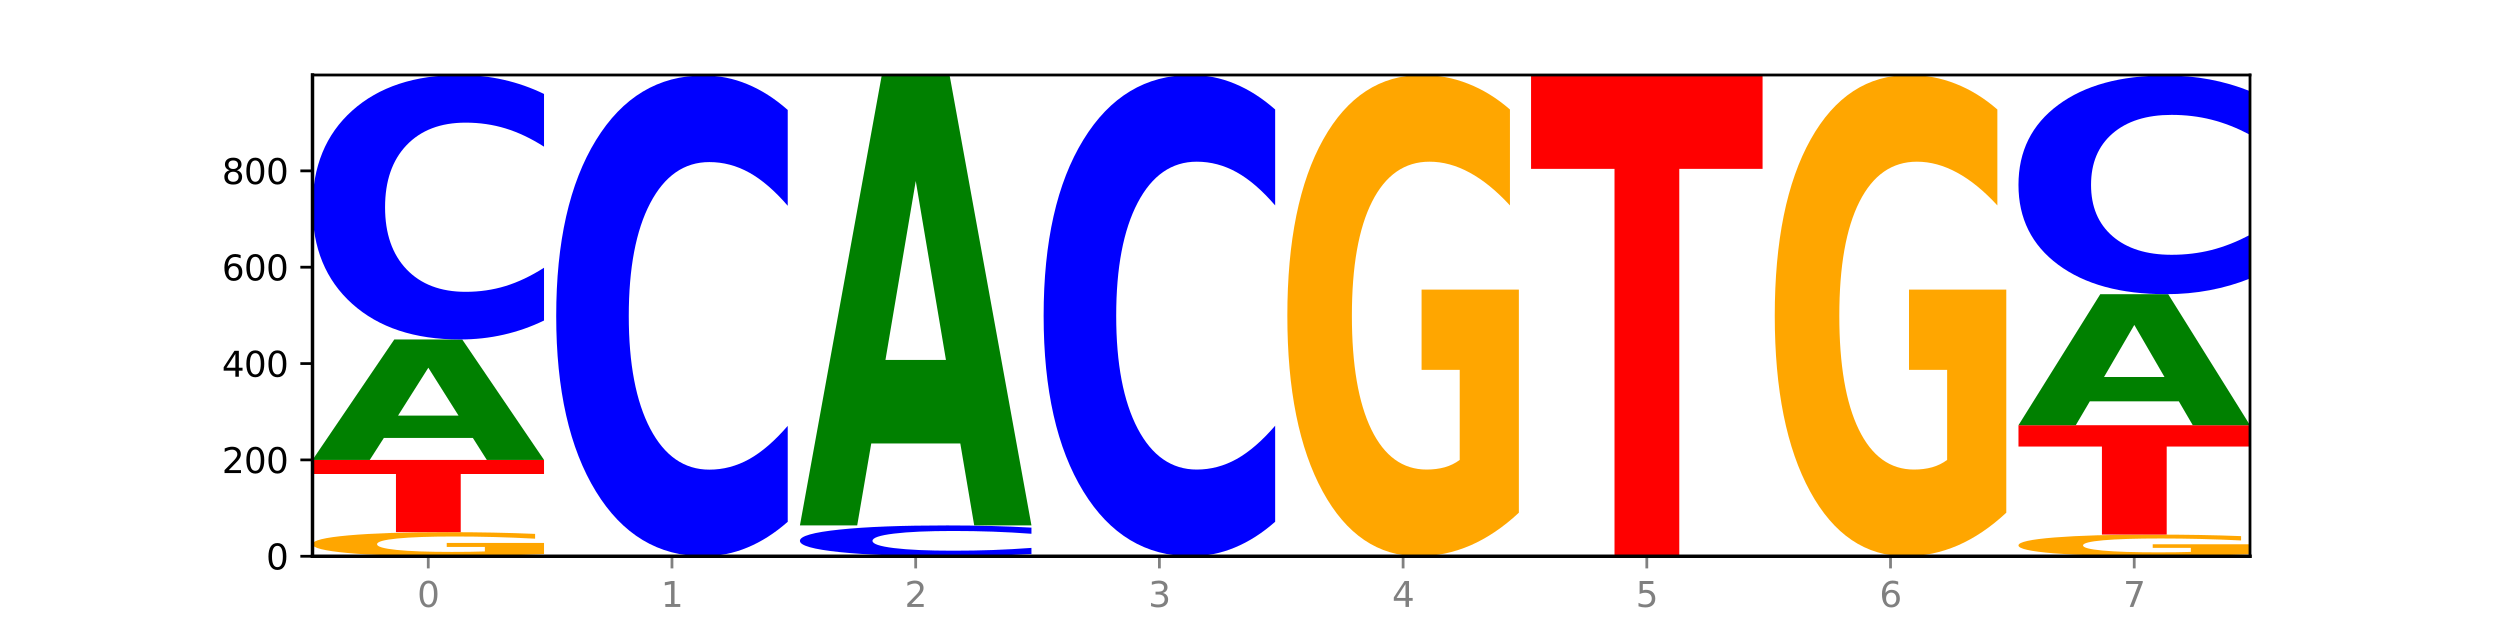<?xml version="1.0" encoding="utf-8" standalone="no"?>
<!DOCTYPE svg PUBLIC "-//W3C//DTD SVG 1.1//EN"
  "http://www.w3.org/Graphics/SVG/1.1/DTD/svg11.dtd">
<svg xmlns:xlink="http://www.w3.org/1999/xlink" width="720pt" height="180pt" viewBox="0 0 720 180" xmlns="http://www.w3.org/2000/svg" version="1.1">
 <defs>
  <style type="text/css">*{stroke-linejoin: round; stroke-linecap: butt}</style>
 </defs>
 <g id="figure_1">
  <g id="patch_1">
   <path d="M 0 180 
L 720 180 
L 720 0 
L 0 0 
z
" style="fill: #ffffff"/>
  </g>
  <g id="axes_1">
   <g id="patch_2">
    <path d="M 90 160.2 
L 648 160.2 
L 648 21.6 
L 90 21.6 
z
" style="fill: #ffffff"/>
   </g>
   <g id="line2d_1">
    <path d="M 90 160.2 
L 648 160.2 
" clip-path="url(#p9d5993e6e3)" style="fill: none; stroke: #000000; stroke-width: 0.5; stroke-linecap: square"/>
   </g>
   <g id="patch_3">
    <path d="M 156.679 159.572 
Q 149.955 159.886 142.722 160.044 
Q 135.489 160.2 127.778 160.2 
Q 110.353 160.2 100.177 159.266 
Q 90 158.331 90 156.734 
Q 90 155.117 100.356 154.19 
Q 110.727 153.263 128.764 153.263 
Q 135.713 153.263 142.079 153.389 
Q 148.46 153.514 154.109 153.76 
L 154.109 155.143 
Q 148.281 154.826 142.513 154.67 
Q 136.744 154.513 130.946 154.513 
Q 120.216 154.513 114.403 155.089 
Q 108.59 155.663 108.59 156.734 
Q 108.59 157.794 114.194 158.373 
Q 119.798 158.95 130.109 158.95 
Q 132.919 158.95 135.325 158.918 
Q 137.731 158.883 139.643 158.811 
L 139.643 157.513 
L 128.66 157.513 
L 128.66 156.357 
L 156.679 156.357 
L 156.679 159.572 
z
" clip-path="url(#p9d5993e6e3)" style="fill: #ffa600"/>
   </g>
   <g id="patch_4">
    <path d="M 90 132.452 
L 156.679 132.452 
L 156.679 136.511 
L 132.69 136.511 
L 132.69 153.263 
L 114.036 153.263 
L 114.036 136.511 
L 90 136.511 
L 90 132.452 
z
" clip-path="url(#p9d5993e6e3)" style="fill: #ff0000"/>
   </g>
   <g id="patch_5">
    <path d="M 136.189 126.134 
L 110.545 126.134 
L 106.496 132.452 
L 90 132.452 
L 113.558 97.768 
L 133.121 97.768 
L 156.679 132.452 
L 140.197 132.452 
L 136.189 126.134 
z
M 114.635 119.696 
L 132.058 119.696 
L 123.36 105.9 
L 114.635 119.696 
z
" clip-path="url(#p9d5993e6e3)" style="fill: #008000"/>
   </g>
   <g id="patch_6">
    <path d="M 156.679 92.308 
Q 151.102 95.014 145.07 96.383 
Q 139.039 97.768 132.47 97.768 
Q 112.882 97.768 101.441 87.509 
Q 90 77.251 90 59.707 
Q 90 42.101 101.441 31.858 
Q 112.882 21.6 132.47 21.6 
Q 139.039 21.6 145.07 22.985 
Q 151.102 24.353 156.679 27.06 
L 156.679 42.243 
Q 151.051 38.655 145.591 36.988 
Q 140.131 35.32 134.1 35.32 
Q 123.281 35.32 117.082 41.818 
Q 110.899 48.3 110.899 59.707 
Q 110.899 71.067 117.082 77.565 
Q 123.281 84.048 134.1 84.048 
Q 140.131 84.048 145.591 82.38 
Q 151.051 80.696 156.679 77.109 
L 156.679 92.308 
z
" clip-path="url(#p9d5993e6e3)" style="fill: #0000ff"/>
   </g>
   <g id="patch_7">
    <path d="M 226.868 150.275 
Q 221.29 155.195 215.259 157.683 
Q 209.228 160.2 202.659 160.2 
Q 183.07 160.2 171.629 141.552 
Q 160.189 122.903 160.189 91.012 
Q 160.189 59.007 171.629 40.387 
Q 183.07 21.739 202.659 21.739 
Q 209.228 21.739 215.259 24.256 
Q 221.29 26.744 226.868 31.664 
L 226.868 59.264 
Q 221.24 52.743 215.78 49.711 
Q 210.32 46.679 204.289 46.679 
Q 193.47 46.679 187.27 58.492 
Q 181.088 70.276 181.088 91.012 
Q 181.088 111.663 187.27 123.475 
Q 193.47 135.259 204.289 135.259 
Q 210.32 135.259 215.78 132.227 
Q 221.24 129.167 226.868 122.646 
L 226.868 150.275 
z
" clip-path="url(#p9d5993e6e3)" style="fill: #0000ff"/>
   </g>
   <g id="patch_8">
    <path d="M 297.057 159.564 
Q 291.479 159.879 285.448 160.039 
Q 279.417 160.2 272.848 160.2 
Q 253.259 160.2 241.818 159.004 
Q 230.377 157.808 230.377 155.763 
Q 230.377 153.711 241.818 152.517 
Q 253.259 151.321 272.848 151.321 
Q 279.417 151.321 285.448 151.482 
Q 291.479 151.642 297.057 151.957 
L 297.057 153.727 
Q 291.429 153.309 285.969 153.115 
Q 280.509 152.92 274.477 152.92 
Q 263.658 152.92 257.459 153.678 
Q 251.277 154.433 251.277 155.763 
Q 251.277 157.087 257.459 157.845 
Q 263.658 158.601 274.477 158.601 
Q 280.509 158.601 285.969 158.406 
Q 291.429 158.21 297.057 157.792 
L 297.057 159.564 
z
" clip-path="url(#p9d5993e6e3)" style="fill: #0000ff"/>
   </g>
   <g id="patch_9">
    <path d="M 276.566 127.715 
L 250.922 127.715 
L 246.873 151.321 
L 230.377 151.321 
L 253.935 21.739 
L 273.499 21.739 
L 297.057 151.321 
L 280.574 151.321 
L 276.566 127.715 
z
M 255.012 103.665 
L 272.435 103.665 
L 263.737 52.121 
L 255.012 103.665 
z
" clip-path="url(#p9d5993e6e3)" style="fill: #008000"/>
   </g>
   <g id="patch_10">
    <path d="M 367.245 150.265 
Q 361.668 155.19 355.636 157.681 
Q 349.605 160.2 343.036 160.2 
Q 323.448 160.2 312.007 141.533 
Q 300.566 122.866 300.566 90.943 
Q 300.566 58.905 312.007 40.267 
Q 323.448 21.6 343.036 21.6 
Q 349.605 21.6 355.636 24.119 
Q 361.668 26.61 367.245 31.535 
L 367.245 59.163 
Q 361.617 52.635 356.157 49.601 
Q 350.697 46.566 344.666 46.566 
Q 333.847 46.566 327.648 58.39 
Q 321.465 70.186 321.465 90.943 
Q 321.465 111.614 327.648 123.439 
Q 333.847 135.234 344.666 135.234 
Q 350.697 135.234 356.157 132.199 
Q 361.617 129.136 367.245 122.608 
L 367.245 150.265 
z
" clip-path="url(#p9d5993e6e3)" style="fill: #0000ff"/>
   </g>
   <g id="patch_11">
    <path d="M 437.434 147.66 
Q 430.709 153.93 423.476 157.079 
Q 416.244 160.2 408.533 160.2 
Q 391.108 160.2 380.931 141.533 
Q 370.755 122.866 370.755 90.943 
Q 370.755 58.648 381.111 40.124 
Q 391.482 21.6 409.519 21.6 
Q 416.468 21.6 422.834 24.119 
Q 429.215 26.61 434.864 31.535 
L 434.864 59.163 
Q 429.036 52.836 423.267 49.715 
Q 417.499 46.566 411.701 46.566 
Q 400.971 46.566 395.158 58.075 
Q 389.345 69.556 389.345 90.943 
Q 389.345 112.129 394.949 123.696 
Q 400.553 135.234 410.864 135.234 
Q 413.673 135.234 416.079 134.576 
Q 418.485 133.889 420.398 132.457 
L 420.398 106.518 
L 409.414 106.518 
L 409.414 83.413 
L 437.434 83.413 
L 437.434 147.66 
z
" clip-path="url(#p9d5993e6e3)" style="fill: #ffa600"/>
   </g>
   <g id="patch_12">
    <path d="M 440.943 21.6 
L 507.623 21.6 
L 507.623 48.631 
L 483.634 48.631 
L 483.634 160.2 
L 464.979 160.2 
L 464.979 48.631 
L 440.943 48.631 
L 440.943 21.6 
z
" clip-path="url(#p9d5993e6e3)" style="fill: #ff0000"/>
   </g>
   <g id="patch_13">
    <path d="M 577.811 147.66 
Q 571.087 153.93 563.854 157.079 
Q 556.621 160.2 548.91 160.2 
Q 531.486 160.2 521.309 141.533 
Q 511.132 122.866 511.132 90.943 
Q 511.132 58.648 521.488 40.124 
Q 531.859 21.6 549.896 21.6 
Q 556.845 21.6 563.211 24.119 
Q 569.592 26.61 575.241 31.535 
L 575.241 59.163 
Q 569.413 52.836 563.645 49.715 
Q 557.876 46.566 552.078 46.566 
Q 541.348 46.566 535.535 58.075 
Q 529.722 69.556 529.722 90.943 
Q 529.722 112.129 535.326 123.696 
Q 540.93 135.234 551.241 135.234 
Q 554.051 135.234 556.457 134.576 
Q 558.863 133.889 560.775 132.457 
L 560.775 106.518 
L 549.792 106.518 
L 549.792 83.413 
L 577.811 83.413 
L 577.811 147.66 
z
" clip-path="url(#p9d5993e6e3)" style="fill: #ffa600"/>
   </g>
   <g id="patch_14">
    <path d="M 648 159.635 
Q 641.275 159.918 634.042 160.059 
Q 626.81 160.2 619.099 160.2 
Q 601.674 160.2 591.497 159.359 
Q 581.321 158.518 581.321 157.08 
Q 581.321 155.626 591.677 154.791 
Q 602.048 153.957 620.085 153.957 
Q 627.034 153.957 633.4 154.07 
Q 639.781 154.182 645.43 154.404 
L 645.43 155.649 
Q 639.602 155.364 633.833 155.223 
Q 628.065 155.081 622.267 155.081 
Q 611.537 155.081 605.724 155.6 
Q 599.911 156.117 599.911 157.08 
Q 599.911 158.035 605.515 158.556 
Q 611.119 159.075 621.43 159.075 
Q 624.239 159.075 626.645 159.046 
Q 629.051 159.015 630.964 158.95 
L 630.964 157.782 
L 619.98 157.782 
L 619.98 156.741 
L 648 156.741 
L 648 159.635 
z
" clip-path="url(#p9d5993e6e3)" style="fill: #ffa600"/>
   </g>
   <g id="patch_15">
    <path d="M 581.321 122.463 
L 648 122.463 
L 648 128.605 
L 624.011 128.605 
L 624.011 153.957 
L 605.356 153.957 
L 605.356 128.605 
L 581.321 128.605 
L 581.321 122.463 
z
" clip-path="url(#p9d5993e6e3)" style="fill: #ff0000"/>
   </g>
   <g id="patch_16">
    <path d="M 627.51 115.589 
L 601.866 115.589 
L 597.817 122.463 
L 581.321 122.463 
L 604.879 84.726 
L 624.442 84.726 
L 648 122.463 
L 631.518 122.463 
L 627.51 115.589 
z
M 605.956 108.585 
L 623.379 108.585 
L 614.681 93.574 
L 605.956 108.585 
z
" clip-path="url(#p9d5993e6e3)" style="fill: #008000"/>
   </g>
   <g id="patch_17">
    <path d="M 648 80.211 
Q 642.422 82.449 636.391 83.581 
Q 630.36 84.726 623.791 84.726 
Q 604.202 84.726 592.762 76.243 
Q 581.321 67.759 581.321 53.252 
Q 581.321 38.692 592.762 30.222 
Q 604.202 21.739 623.791 21.739 
Q 630.36 21.739 636.391 22.884 
Q 642.422 24.016 648 26.254 
L 648 38.809 
Q 642.372 35.843 636.912 34.464 
Q 631.452 33.085 625.421 33.085 
Q 614.602 33.085 608.402 38.458 
Q 602.22 43.819 602.22 53.252 
Q 602.22 62.646 608.402 68.02 
Q 614.602 73.38 625.421 73.38 
Q 631.452 73.38 636.912 72.001 
Q 642.372 70.609 648 67.642 
L 648 80.211 
z
" clip-path="url(#p9d5993e6e3)" style="fill: #0000ff"/>
   </g>
   <g id="matplotlib.axis_1">
    <g id="xtick_1">
     <g id="line2d_2">
      <defs>
       <path id="m13fe087d52" d="M 0 0 
L 0 3.5 
" style="stroke: #808080; stroke-width: 0.8"/>
      </defs>
      <g>
       <use xlink:href="#m13fe087d52" x="123.34" y="160.2" style="fill: #808080; stroke: #808080; stroke-width: 0.8"/>
      </g>
     </g>
     <g id="text_1">
      <!-- 0 -->
      <g style="fill: #808080" transform="translate(120.158 174.798) scale(0.1 -0.1)">
       <defs>
        <path id="DejaVuSans-30" d="M 2034 4250 
Q 1547 4250 1301 3770 
Q 1056 3291 1056 2328 
Q 1056 1369 1301 889 
Q 1547 409 2034 409 
Q 2525 409 2770 889 
Q 3016 1369 3016 2328 
Q 3016 3291 2770 3770 
Q 2525 4250 2034 4250 
z
M 2034 4750 
Q 2819 4750 3233 4129 
Q 3647 3509 3647 2328 
Q 3647 1150 3233 529 
Q 2819 -91 2034 -91 
Q 1250 -91 836 529 
Q 422 1150 422 2328 
Q 422 3509 836 4129 
Q 1250 4750 2034 4750 
z
" transform="scale(0.016)"/>
       </defs>
       <use xlink:href="#DejaVuSans-30"/>
      </g>
     </g>
    </g>
    <g id="xtick_2">
     <g id="line2d_3">
      <g>
       <use xlink:href="#m13fe087d52" x="193.528" y="160.2" style="fill: #808080; stroke: #808080; stroke-width: 0.8"/>
      </g>
     </g>
     <g id="text_2">
      <!-- 1 -->
      <g style="fill: #808080" transform="translate(190.347 174.798) scale(0.1 -0.1)">
       <defs>
        <path id="DejaVuSans-31" d="M 794 531 
L 1825 531 
L 1825 4091 
L 703 3866 
L 703 4441 
L 1819 4666 
L 2450 4666 
L 2450 531 
L 3481 531 
L 3481 0 
L 794 0 
L 794 531 
z
" transform="scale(0.016)"/>
       </defs>
       <use xlink:href="#DejaVuSans-31"/>
      </g>
     </g>
    </g>
    <g id="xtick_3">
     <g id="line2d_4">
      <g>
       <use xlink:href="#m13fe087d52" x="263.717" y="160.2" style="fill: #808080; stroke: #808080; stroke-width: 0.8"/>
      </g>
     </g>
     <g id="text_3">
      <!-- 2 -->
      <g style="fill: #808080" transform="translate(260.536 174.798) scale(0.1 -0.1)">
       <defs>
        <path id="DejaVuSans-32" d="M 1228 531 
L 3431 531 
L 3431 0 
L 469 0 
L 469 531 
Q 828 903 1448 1529 
Q 2069 2156 2228 2338 
Q 2531 2678 2651 2914 
Q 2772 3150 2772 3378 
Q 2772 3750 2511 3984 
Q 2250 4219 1831 4219 
Q 1534 4219 1204 4116 
Q 875 4013 500 3803 
L 500 4441 
Q 881 4594 1212 4672 
Q 1544 4750 1819 4750 
Q 2544 4750 2975 4387 
Q 3406 4025 3406 3419 
Q 3406 3131 3298 2873 
Q 3191 2616 2906 2266 
Q 2828 2175 2409 1742 
Q 1991 1309 1228 531 
z
" transform="scale(0.016)"/>
       </defs>
       <use xlink:href="#DejaVuSans-32"/>
      </g>
     </g>
    </g>
    <g id="xtick_4">
     <g id="line2d_5">
      <g>
       <use xlink:href="#m13fe087d52" x="333.906" y="160.2" style="fill: #808080; stroke: #808080; stroke-width: 0.8"/>
      </g>
     </g>
     <g id="text_4">
      <!-- 3 -->
      <g style="fill: #808080" transform="translate(330.724 174.798) scale(0.1 -0.1)">
       <defs>
        <path id="DejaVuSans-33" d="M 2597 2516 
Q 3050 2419 3304 2112 
Q 3559 1806 3559 1356 
Q 3559 666 3084 287 
Q 2609 -91 1734 -91 
Q 1441 -91 1130 -33 
Q 819 25 488 141 
L 488 750 
Q 750 597 1062 519 
Q 1375 441 1716 441 
Q 2309 441 2620 675 
Q 2931 909 2931 1356 
Q 2931 1769 2642 2001 
Q 2353 2234 1838 2234 
L 1294 2234 
L 1294 2753 
L 1863 2753 
Q 2328 2753 2575 2939 
Q 2822 3125 2822 3475 
Q 2822 3834 2567 4026 
Q 2313 4219 1838 4219 
Q 1578 4219 1281 4162 
Q 984 4106 628 3988 
L 628 4550 
Q 988 4650 1302 4700 
Q 1616 4750 1894 4750 
Q 2613 4750 3031 4423 
Q 3450 4097 3450 3541 
Q 3450 3153 3228 2886 
Q 3006 2619 2597 2516 
z
" transform="scale(0.016)"/>
       </defs>
       <use xlink:href="#DejaVuSans-33"/>
      </g>
     </g>
    </g>
    <g id="xtick_5">
     <g id="line2d_6">
      <g>
       <use xlink:href="#m13fe087d52" x="404.094" y="160.2" style="fill: #808080; stroke: #808080; stroke-width: 0.8"/>
      </g>
     </g>
     <g id="text_5">
      <!-- 4 -->
      <g style="fill: #808080" transform="translate(400.913 174.798) scale(0.1 -0.1)">
       <defs>
        <path id="DejaVuSans-34" d="M 2419 4116 
L 825 1625 
L 2419 1625 
L 2419 4116 
z
M 2253 4666 
L 3047 4666 
L 3047 1625 
L 3713 1625 
L 3713 1100 
L 3047 1100 
L 3047 0 
L 2419 0 
L 2419 1100 
L 313 1100 
L 313 1709 
L 2253 4666 
z
" transform="scale(0.016)"/>
       </defs>
       <use xlink:href="#DejaVuSans-34"/>
      </g>
     </g>
    </g>
    <g id="xtick_6">
     <g id="line2d_7">
      <g>
       <use xlink:href="#m13fe087d52" x="474.283" y="160.2" style="fill: #808080; stroke: #808080; stroke-width: 0.8"/>
      </g>
     </g>
     <g id="text_6">
      <!-- 5 -->
      <g style="fill: #808080" transform="translate(471.102 174.798) scale(0.1 -0.1)">
       <defs>
        <path id="DejaVuSans-35" d="M 691 4666 
L 3169 4666 
L 3169 4134 
L 1269 4134 
L 1269 2991 
Q 1406 3038 1543 3061 
Q 1681 3084 1819 3084 
Q 2600 3084 3056 2656 
Q 3513 2228 3513 1497 
Q 3513 744 3044 326 
Q 2575 -91 1722 -91 
Q 1428 -91 1123 -41 
Q 819 9 494 109 
L 494 744 
Q 775 591 1075 516 
Q 1375 441 1709 441 
Q 2250 441 2565 725 
Q 2881 1009 2881 1497 
Q 2881 1984 2565 2268 
Q 2250 2553 1709 2553 
Q 1456 2553 1204 2497 
Q 953 2441 691 2322 
L 691 4666 
z
" transform="scale(0.016)"/>
       </defs>
       <use xlink:href="#DejaVuSans-35"/>
      </g>
     </g>
    </g>
    <g id="xtick_7">
     <g id="line2d_8">
      <g>
       <use xlink:href="#m13fe087d52" x="544.472" y="160.2" style="fill: #808080; stroke: #808080; stroke-width: 0.8"/>
      </g>
     </g>
     <g id="text_7">
      <!-- 6 -->
      <g style="fill: #808080" transform="translate(541.29 174.798) scale(0.1 -0.1)">
       <defs>
        <path id="DejaVuSans-36" d="M 2113 2584 
Q 1688 2584 1439 2293 
Q 1191 2003 1191 1497 
Q 1191 994 1439 701 
Q 1688 409 2113 409 
Q 2538 409 2786 701 
Q 3034 994 3034 1497 
Q 3034 2003 2786 2293 
Q 2538 2584 2113 2584 
z
M 3366 4563 
L 3366 3988 
Q 3128 4100 2886 4159 
Q 2644 4219 2406 4219 
Q 1781 4219 1451 3797 
Q 1122 3375 1075 2522 
Q 1259 2794 1537 2939 
Q 1816 3084 2150 3084 
Q 2853 3084 3261 2657 
Q 3669 2231 3669 1497 
Q 3669 778 3244 343 
Q 2819 -91 2113 -91 
Q 1303 -91 875 529 
Q 447 1150 447 2328 
Q 447 3434 972 4092 
Q 1497 4750 2381 4750 
Q 2619 4750 2861 4703 
Q 3103 4656 3366 4563 
z
" transform="scale(0.016)"/>
       </defs>
       <use xlink:href="#DejaVuSans-36"/>
      </g>
     </g>
    </g>
    <g id="xtick_8">
     <g id="line2d_9">
      <g>
       <use xlink:href="#m13fe087d52" x="614.66" y="160.2" style="fill: #808080; stroke: #808080; stroke-width: 0.8"/>
      </g>
     </g>
     <g id="text_8">
      <!-- 7 -->
      <g style="fill: #808080" transform="translate(611.479 174.798) scale(0.1 -0.1)">
       <defs>
        <path id="DejaVuSans-37" d="M 525 4666 
L 3525 4666 
L 3525 4397 
L 1831 0 
L 1172 0 
L 2766 4134 
L 525 4134 
L 525 4666 
z
" transform="scale(0.016)"/>
       </defs>
       <use xlink:href="#DejaVuSans-37"/>
      </g>
     </g>
    </g>
   </g>
   <g id="matplotlib.axis_2">
    <g id="ytick_1">
     <g id="line2d_10">
      <defs>
       <path id="m6ea179b98a" d="M 0 0 
L -3.5 0 
" style="stroke: #000000; stroke-width: 0.8"/>
      </defs>
      <g>
       <use xlink:href="#m6ea179b98a" x="90" y="160.2" style="stroke: #000000; stroke-width: 0.8"/>
      </g>
     </g>
     <g id="text_9">
      <!-- 0 -->
      <g transform="translate(76.638 163.999) scale(0.1 -0.1)">
       <use xlink:href="#DejaVuSans-30"/>
      </g>
     </g>
    </g>
    <g id="ytick_2">
     <g id="line2d_11">
      <g>
       <use xlink:href="#m6ea179b98a" x="90" y="132.452" style="stroke: #000000; stroke-width: 0.8"/>
      </g>
     </g>
     <g id="text_10">
      <!-- 200 -->
      <g transform="translate(63.913 136.251) scale(0.1 -0.1)">
       <use xlink:href="#DejaVuSans-32"/>
       <use xlink:href="#DejaVuSans-30" x="63.623"/>
       <use xlink:href="#DejaVuSans-30" x="127.246"/>
      </g>
     </g>
    </g>
    <g id="ytick_3">
     <g id="line2d_12">
      <g>
       <use xlink:href="#m6ea179b98a" x="90" y="104.705" style="stroke: #000000; stroke-width: 0.8"/>
      </g>
     </g>
     <g id="text_11">
      <!-- 400 -->
      <g transform="translate(63.913 108.504) scale(0.1 -0.1)">
       <use xlink:href="#DejaVuSans-34"/>
       <use xlink:href="#DejaVuSans-30" x="63.623"/>
       <use xlink:href="#DejaVuSans-30" x="127.246"/>
      </g>
     </g>
    </g>
    <g id="ytick_4">
     <g id="line2d_13">
      <g>
       <use xlink:href="#m6ea179b98a" x="90" y="76.957" style="stroke: #000000; stroke-width: 0.8"/>
      </g>
     </g>
     <g id="text_12">
      <!-- 600 -->
      <g transform="translate(63.913 80.756) scale(0.1 -0.1)">
       <use xlink:href="#DejaVuSans-36"/>
       <use xlink:href="#DejaVuSans-30" x="63.623"/>
       <use xlink:href="#DejaVuSans-30" x="127.246"/>
      </g>
     </g>
    </g>
    <g id="ytick_5">
     <g id="line2d_14">
      <g>
       <use xlink:href="#m6ea179b98a" x="90" y="49.209" style="stroke: #000000; stroke-width: 0.8"/>
      </g>
     </g>
     <g id="text_13">
      <!-- 800 -->
      <g transform="translate(63.913 53.008) scale(0.1 -0.1)">
       <defs>
        <path id="DejaVuSans-38" d="M 2034 2216 
Q 1584 2216 1326 1975 
Q 1069 1734 1069 1313 
Q 1069 891 1326 650 
Q 1584 409 2034 409 
Q 2484 409 2743 651 
Q 3003 894 3003 1313 
Q 3003 1734 2745 1975 
Q 2488 2216 2034 2216 
z
M 1403 2484 
Q 997 2584 770 2862 
Q 544 3141 544 3541 
Q 544 4100 942 4425 
Q 1341 4750 2034 4750 
Q 2731 4750 3128 4425 
Q 3525 4100 3525 3541 
Q 3525 3141 3298 2862 
Q 3072 2584 2669 2484 
Q 3125 2378 3379 2068 
Q 3634 1759 3634 1313 
Q 3634 634 3220 271 
Q 2806 -91 2034 -91 
Q 1263 -91 848 271 
Q 434 634 434 1313 
Q 434 1759 690 2068 
Q 947 2378 1403 2484 
z
M 1172 3481 
Q 1172 3119 1398 2916 
Q 1625 2713 2034 2713 
Q 2441 2713 2670 2916 
Q 2900 3119 2900 3481 
Q 2900 3844 2670 4047 
Q 2441 4250 2034 4250 
Q 1625 4250 1398 4047 
Q 1172 3844 1172 3481 
z
" transform="scale(0.016)"/>
       </defs>
       <use xlink:href="#DejaVuSans-38"/>
       <use xlink:href="#DejaVuSans-30" x="63.623"/>
       <use xlink:href="#DejaVuSans-30" x="127.246"/>
      </g>
     </g>
    </g>
   </g>
   <g id="patch_18">
    <path d="M 90 160.2 
L 90 21.6 
" style="fill: none; stroke: #000000; stroke-linejoin: miter; stroke-linecap: square"/>
   </g>
   <g id="patch_19">
    <path d="M 648 160.2 
L 648 21.6 
" style="fill: none; stroke: #000000; stroke-width: 0.8; stroke-linejoin: miter; stroke-linecap: square"/>
   </g>
   <g id="patch_20">
    <path d="M 90 160.2 
L 648 160.2 
" style="fill: none; stroke: #000000; stroke-linejoin: miter; stroke-linecap: square"/>
   </g>
   <g id="patch_21">
    <path d="M 90 21.6 
L 648 21.6 
" style="fill: none; stroke: #000000; stroke-width: 0.8; stroke-linejoin: miter; stroke-linecap: square"/>
   </g>
  </g>
 </g>
 <defs>
  <clipPath id="p9d5993e6e3">
   <rect x="90" y="21.6" width="558" height="138.6"/>
  </clipPath>
 </defs>
</svg>
